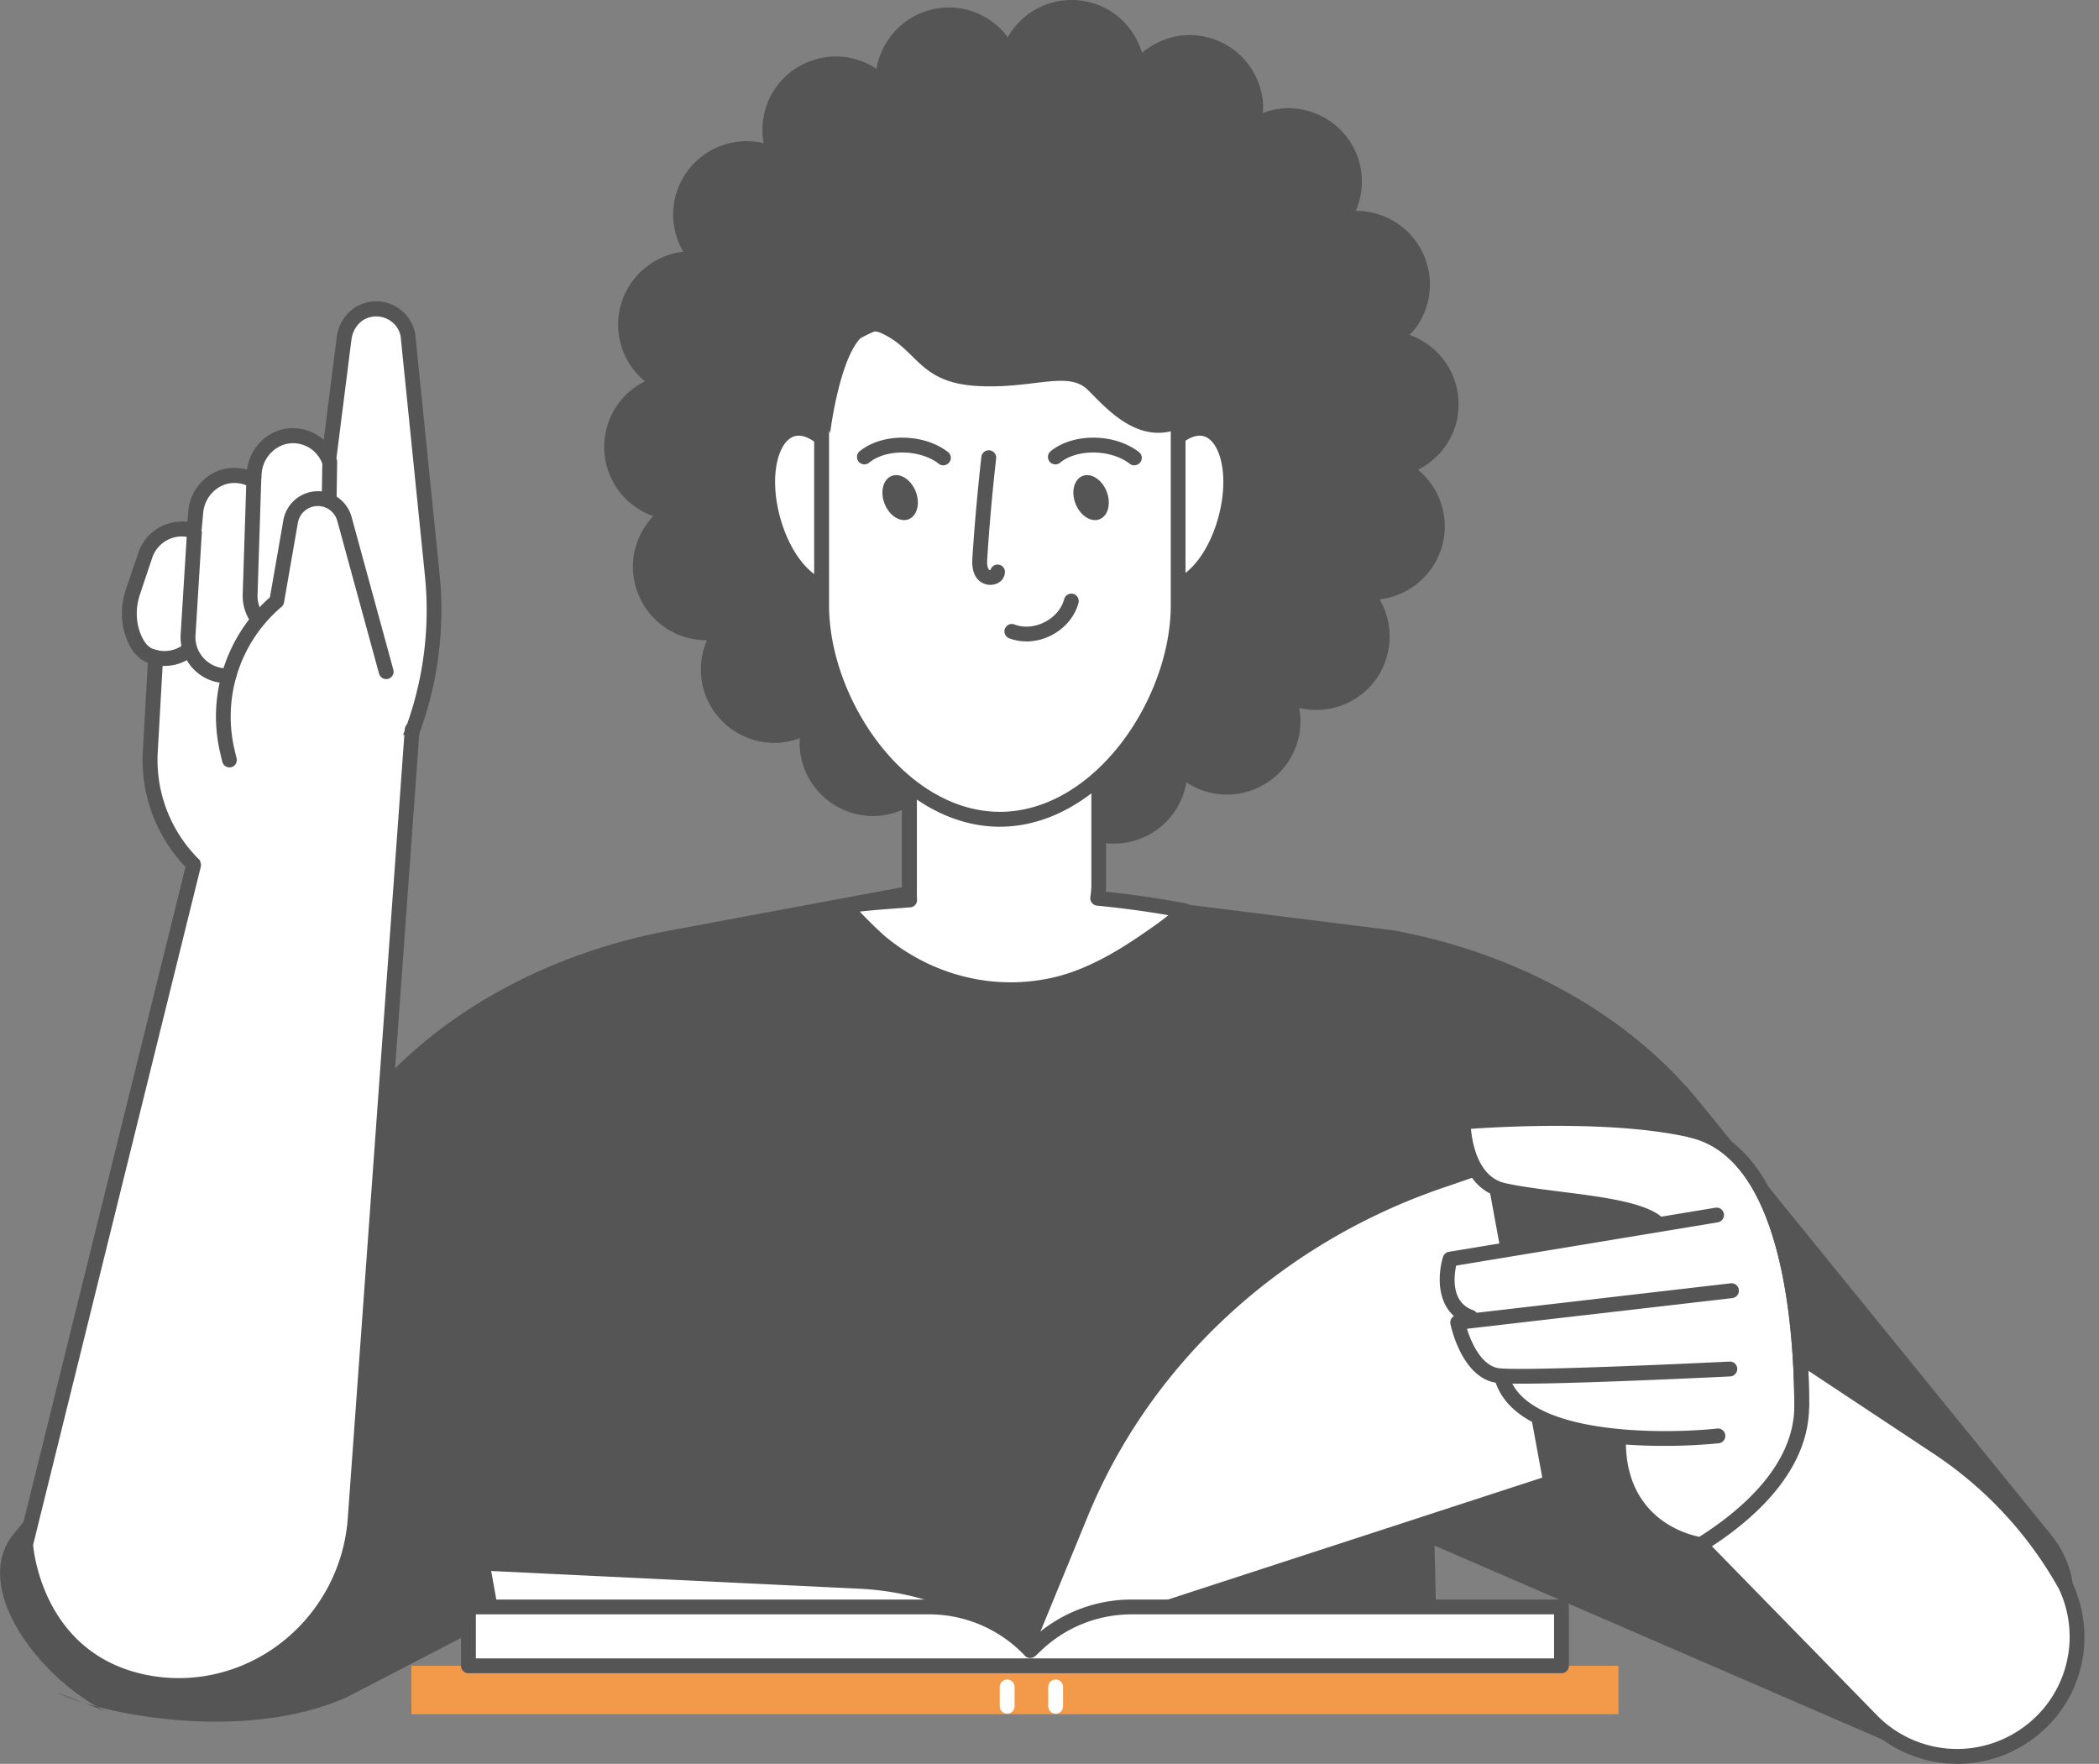 <svg width="119" height="100" viewBox="0 0 119 100" fill="none" xmlns="http://www.w3.org/2000/svg"><rect x="0" y="0" width="119" height="100" fill="#808080" stroke="none"/><path d="M81.327 87.625l25.664 11.115c2.563 1.068 4.404-1.559 6.837-2.803 3.778-1.929 4.871-5.954 2.425-8.963l-19.91-24.509c-3.985-4.904-10.192-8.388-17.315-9.716l-20.554-2.567v46.05H81.53l-.202-8.611v.004z" fill="#555"/><path d="M33.567 88.998l-13.906 7.224c-5.854 2.61-14.036.958-16.469-.286L5.94 97C2.163 95.071-1.673 89.982.768 86.973l19.911-24.509c3.984-4.904 10.191-8.388 17.314-9.716l20.554-3.828v47.31H33.294l.273-7.236v.004z" fill="#555"/><path d="M58.73 93.664a16.359 16.359 0 0 0-9.967-4.017l-21.424-1.03.714 3.997 30.678 1.05z" fill="#fff"/><path d="M58.73 94.084h-.012l-30.677-1.05a.421.421 0 0 1-.4-.345l-.714-3.997a.43.43 0 0 1 .097-.353.427.427 0 0 1 .336-.142l21.424 1.03a16.845 16.845 0 0 1 10.224 4.117.42.42 0 1 1-.277.735v.005zm-30.324-1.878l29.08.995a16 16 0 0 0-8.744-3.13l-20.895-1.005.564 3.144-.005-.004zM82.626 23.634a4.132 4.132 0 0 0-.694-3.118 4.163 4.163 0 0 0-2.021-1.53c.138-.147.277-.294.4-.462a4.15 4.15 0 0 0 .692-3.118c-.353-2-2.08-3.45-4.11-3.45h-.029c.5-1.168.48-2.547-.206-3.732a4.186 4.186 0 0 0-3.618-2.089c-.496 0-.983.097-1.446.27.013-.202.026-.404.005-.61a4.175 4.175 0 0 0-4.156-3.807c-.98 0-1.946.37-2.698 1.008-.366-1.227-1.27-2.273-2.56-2.744a4.16 4.16 0 0 0-5.051 1.862 4.151 4.151 0 0 0-3.337-1.69A4.172 4.172 0 0 0 49.692 3.9a4.157 4.157 0 0 0-2.295-.698 4.16 4.16 0 0 0-1.429.252 4.152 4.152 0 0 0-2.673 4.665 4.077 4.077 0 0 0-.962-.118 4.19 4.19 0 0 0-2.68.975 4.153 4.153 0 0 0-.917 5.291 4.191 4.191 0 0 0-3.13 2.055 4.138 4.138 0 0 0-.417 3.169c.227.849.71 1.576 1.374 2.126a4.153 4.153 0 0 0-2.244 2.996 4.132 4.132 0 0 0 .694 3.119 4.163 4.163 0 0 0 2.021 1.53c-.874.928-1.328 2.235-1.088 3.584.352 2 2.08 3.45 4.105 3.45h.03a4.159 4.159 0 0 0 .206 3.732 4.186 4.186 0 0 0 3.618 2.088c.496 0 .983-.096 1.445-.269-.012.202-.025.404-.004.61a4.175 4.175 0 0 0 4.156 3.807c.98 0 1.946-.37 2.698-1.009.366 1.228 1.27 2.274 2.564 2.745.462.168.941.252 1.429.252a4.191 4.191 0 0 0 3.626-2.114 4.152 4.152 0 0 0 3.337 1.69 4.172 4.172 0 0 0 4.106-3.476 4.158 4.158 0 0 0 2.294.698c.488 0 .967-.084 1.429-.253a4.165 4.165 0 0 0 2.358-2.16c.37-.794.47-1.66.315-2.504.31.075.634.117.962.117a4.19 4.19 0 0 0 2.681-.974c1.576-1.324 1.917-3.573.916-5.296a4.173 4.173 0 0 0 3.131-2.054 4.136 4.136 0 0 0 .416-3.17 4.138 4.138 0 0 0-1.374-2.125 4.168 4.168 0 0 0 2.248-2.997h-.012z" fill="#555"/><path d="M62.227 50.933c.038-.252.063-.504.063-.769V30.61a5.381 5.381 0 0 0-5.366-5.379 5.379 5.379 0 0 0-5.367 5.38v19.553c0 .21-.012.66.013.862-1.727.134-3.118.227-3.51.348a.078.078 0 0 0-.037.127c.315.395 1.505 1.6 2.034 2.02 2.803 2.25 6.38 3.065 9.7 2.32 1.806-.403 3.474-1.327 5.059-2.403.651-.446 1.315-.895 1.924-1.42.089-.076.173-.152.257-.227.054-.05.105-.105.155-.16a53.615 53.615 0 0 0-4.925-.702v.004z" fill="#fff"/><path d="M57.298 56.534c-2.677 0-5.32-.928-7.51-2.68-.542-.434-1.748-1.648-2.097-2.09a.496.496 0 0 1 .244-.79c.378-.113 1.303-.188 3.038-.323l.16-.013V30.61c0-3.19 2.597-5.791 5.787-5.8a5.808 5.808 0 0 1 5.786 5.8v19.554c0 .126-.004.256-.016.39 1.613.173 3.139.395 4.538.664a.42.42 0 0 1 .215.715l-.055.059c-.034.037-.071.071-.11.109-.088.08-.176.16-.268.24-.614.529-1.282.983-1.925 1.42l-.038.025c-1.945 1.324-3.597 2.105-5.202 2.467-.845.189-1.698.281-2.543.281h-.004zm-8.552-4.85c.475.505 1.194 1.211 1.568 1.51 2.685 2.151 6.093 2.966 9.346 2.235 1.5-.336 3.06-1.08 4.916-2.34l.038-.026c.542-.37 1.106-.752 1.623-1.177a55.385 55.385 0 0 0-4.047-.542.421.421 0 0 1-.374-.479c.037-.269.058-.495.058-.706V30.606a4.968 4.968 0 0 0-4.946-4.96 4.968 4.968 0 0 0-4.946 4.96v19.721c0 .206-.004.513.008.648a.427.427 0 0 1-.092.315.412.412 0 0 1-.29.151l-.563.042c-.887.067-1.736.13-2.29.198l-.009.004z" fill="#555"/><path d="M56.932 25.655h-.059a.424.424 0 0 1-.382-.437.418.418 0 0 1 .386-.4H56.932c.231 0 .42.19.42.42 0 .232-.189.42-.42.42v-.003z" fill="#555"/><path d="M48.502 28.147c.668 2.462.164 4.744-1.13 5.097-1.295.349-2.883-1.361-3.551-3.824-.668-2.463-.164-4.745 1.13-5.098 1.294-.348 2.883 1.362 3.551 3.825z" fill="#fff"/><path d="M47.023 33.71c-.651 0-1.336-.357-1.967-1.038-.714-.773-1.298-1.886-1.639-3.143-.74-2.727-.113-5.194 1.425-5.61 1.538-.42 3.328 1.39 4.068 4.122.74 2.728.114 5.195-1.425 5.61a1.694 1.694 0 0 1-.458.064l-.004-.005zM45.28 24.7a.788.788 0 0 0-.223.03c-.916.248-1.483 2.19-.836 4.58.307 1.127.82 2.119 1.446 2.791.55.593 1.13.861 1.592.74.917-.248 1.484-2.19.837-4.581-.601-2.206-1.9-3.56-2.816-3.56z" fill="#555"/><path d="M64.807 28.148c-.668 2.462-.164 4.744 1.13 5.097 1.295.353 2.883-1.361 3.552-3.824.668-2.463.163-4.744-1.13-5.098-1.295-.348-2.884 1.362-3.552 3.825z" fill="#fff"/><path d="M66.278 33.71a1.81 1.81 0 0 1-.45-.058c-.781-.214-1.353-.95-1.6-2.072-.227-1.03-.164-2.286.176-3.542.34-1.257.924-2.375 1.639-3.144.781-.84 1.647-1.189 2.429-.979 1.538.416 2.164 2.883 1.425 5.61-.669 2.467-2.194 4.182-3.615 4.182l-.004.004zm1.74-9.009c-.416 0-.9.269-1.362.77-.626.671-1.139 1.663-1.445 2.79-.307 1.126-.366 2.244-.168 3.139.176.79.542 1.315 1 1.441.916.244 2.387-1.139 3.034-3.53.647-2.391.08-4.333-.836-4.58a.852.852 0 0 0-.231-.03h.008z" fill="#555"/><path d="M56.684 46.45c-5.58 0-10.106-6.556-10.106-12.137V22.32c0-5.581 6.404-2.434 10.106-10.107 1.702 5.648 10.107 4.526 10.107 10.107v11.993c0 5.581-4.526 12.137-10.107 12.137z" fill="#fff"/><path d="M56.684 46.87c-5.832 0-10.526-6.871-10.526-12.557V22.319c0-3.005 1.752-3.744 3.782-4.597 2.025-.853 4.542-1.912 6.366-5.695a.423.423 0 0 1 .412-.235c.172.013.32.13.37.299.765 2.546 3.03 3.639 5.22 4.698 2.411 1.168 4.903 2.374 4.903 5.53v11.994c0 5.686-4.694 12.556-10.526 12.556zm-.054-33.64c-1.912 3.395-4.362 4.424-6.363 5.265-1.966.828-3.265 1.374-3.265 3.82v11.994c0 5.307 4.32 11.716 9.687 11.716 5.366 0 9.686-6.409 9.686-11.716V22.315c0-2.627-2.055-3.623-4.43-4.77-1.995-.966-4.227-2.046-5.311-4.316h-.004z" fill="#555"/><path d="M50.15 28.555c.264.677.874 1.072 1.361.883.488-.19.668-.895.404-1.572-.265-.676-.874-1.071-1.362-.882-.487.189-.668.895-.403 1.571zM53.482 26.383a.42.42 0 0 1-.257-.089c-.458-.357-1.096-.58-1.794-.63-.853-.059-1.656.151-2.156.567a.424.424 0 0 1-.592-.054.424.424 0 0 1 .054-.593c.664-.55 1.694-.836 2.753-.76.861.058 1.66.344 2.252.802a.417.417 0 0 1 .076.588.426.426 0 0 1-.332.164l-.004.005zM60.975 28.555c.265.677.874 1.072 1.361.883.488-.19.669-.895.404-1.572-.265-.676-.874-1.071-1.362-.882-.487.189-.668.895-.403 1.571zM64.307 26.383a.421.421 0 0 1-.256-.089c-.462-.357-1.097-.58-1.794-.63-.85-.059-1.652.151-2.156.567a.424.424 0 0 1-.593-.054.424.424 0 0 1 .055-.593c.664-.55 1.693-.836 2.752-.76.862.058 1.66.344 2.253.802a.417.417 0 0 1 .076.588.426.426 0 0 1-.333.164l-.004.005zM56.15 33.157a.968.968 0 0 1-.726-.32c-.345-.407-.311-.953-.29-1.277.121-1.882.294-3.786.504-5.66a.42.42 0 1 1 .836.097c-.21 1.857-.378 3.748-.5 5.618-.017.269-.025.542.093.68.012.013.038.026.088.022a.417.417 0 0 1 .811.193c-.042.294-.248.521-.55.61a.937.937 0 0 1-.265.037zM58.189 36.363c-.337 0-.669-.059-.975-.177a.417.417 0 0 1-.24-.542.417.417 0 0 1 .542-.24c.521.202 1.143.152 1.706-.134.564-.286.967-.76 1.11-1.303a.421.421 0 0 1 .513-.298c.222.059.357.29.298.513-.206.769-.765 1.441-1.538 1.836a3.132 3.132 0 0 1-1.416.349v-.004zM47.065 24.537s.803-6.564 2.862-5.665c2.059.9 2.134 2.778 5.337 3.001 3.202.227 5.261-.9 6.404.227 1.143 1.126 3.202 3.601 5.946 1.799 2.745-1.8 3.013-6.115-1.336-8.363-4.345-2.253-10.867-2.589-14.528-2.812-3.66-.226-7.434 6.413-4.69 11.817l.005-.004z" fill="#555"/><path d="M15.66 51.346l2.014-1.723a19.775 19.775 0 0 0 6.824-17.029l-1.378-13.59a1.832 1.832 0 0 0-2.593-1.311c-.576.277-.946.857-1.03 1.492l-.87 6.866a2.2 2.2 0 0 0-2.017-1.357c-1.155-.008-2.1.925-2.206 2.072l-.042.466a2.185 2.185 0 0 0-1.26-.277c-1.076.084-1.917.983-2.014 2.059l-.1 1.08a2.193 2.193 0 0 0-2.761 1.387l-.698 2.067c-.298.883-.277 1.854.113 2.703.337.727.753.92 1.173 1.02l-.298 5.304a8.382 8.382 0 0 0 7.14 8.766l.004.005z" fill="#fff"/><path d="M15.66 51.765s-.041 0-.062-.004A8.76 8.76 0 0 1 8.1 42.553l.281-4.975c-.39-.156-.794-.454-1.113-1.148-.425-.924-.471-1.992-.13-3.013l.697-2.067a2.623 2.623 0 0 1 2.786-1.765l.055-.61c.121-1.315 1.13-2.34 2.4-2.441a2.66 2.66 0 0 1 .928.092c.172-1.332 1.294-2.353 2.597-2.353h.021a2.623 2.623 0 0 1 1.731.668l.736-5.812c.1-.807.576-1.488 1.26-1.82a2.23 2.23 0 0 1 1.992.017c.63.32 1.068.9 1.198 1.593l1.383 13.624a20.195 20.195 0 0 1-6.972 17.39l-2.013 1.723a.407.407 0 0 1-.273.1l-.004.009zm-5.345-21.352c-.744 0-1.437.47-1.685 1.21l-.693 2.067c-.273.816-.24 1.665.096 2.392.278.596.576.714.887.785a.421.421 0 0 1 .324.433l-.299 5.304a7.926 7.926 0 0 0 6.598 8.3l1.866-1.593a19.365 19.365 0 0 0 6.682-16.667l-1.379-13.59a1.381 1.381 0 0 0-.744-.963 1.416 1.416 0 0 0-1.248-.013c-.424.206-.727.652-.794 1.169l-.87 6.866a.428.428 0 0 1-.361.366.424.424 0 0 1-.446-.256 1.777 1.777 0 0 0-1.63-1.097c-.9 0-1.698.735-1.782 1.69l-.042.466a.423.423 0 0 1-.626.332 1.794 1.794 0 0 0-1.021-.227c-.845.067-1.547.79-1.627 1.68l-.1 1.08a.423.423 0 0 1-.55.357 1.77 1.77 0 0 0-.547-.087l-.009-.005z" fill="#555"/><path d="M14.614 35.519a.42.42 0 0 1-.336-.168 2.618 2.618 0 0 1-.517-1.69l.214-6.648a.422.422 0 0 1 .42-.408h.013a.422.422 0 0 1 .408.433l-.214 6.657c-.021.416.105.824.348 1.155a.422.422 0 0 1-.336.673v-.004zM18.661 28.769h-.008a.416.416 0 0 1-.412-.429l.033-2.156c0-.23.177-.416.43-.412.23 0 .415.194.41.43l-.033 2.155c0 .231-.189.412-.42.412zM9.323 37.754c-.281 0-.563-.046-.836-.139a.425.425 0 0 1-.265-.533.425.425 0 0 1 .534-.265c.576.193 1.206.08 1.681-.298a.421.421 0 1 1 .53.655c-.475.383-1.051.58-1.635.58h-.009z" fill="#555"/><path d="M13.009 43.507a.42.42 0 0 1-.408-.323l-.105-.446a9.001 9.001 0 0 1 2.807-8.875l.761-4.366a1.993 1.993 0 0 1 1.614-1.618 1.98 1.98 0 0 1 2.256 1.433l2.366 8.657a.422.422 0 0 1-.294.517.425.425 0 0 1-.517-.295l-2.366-8.657a1.146 1.146 0 0 0-2.235.105l-.786 4.518a.416.416 0 0 1-.143.248 8.168 8.168 0 0 0-2.652 8.14l.105.445a.42.42 0 0 1-.407.521l.004-.004z" fill="#555"/><path d="M12.858 38.733c-.08 0-.16 0-.244-.013a2.59 2.59 0 0 1-1.773-.933 2.606 2.606 0 0 1-.593-1.912l.353-5.702a.428.428 0 0 1 .446-.395.422.422 0 0 1 .395.445l-.353 5.715c-.047.484.096.946.403 1.311a1.774 1.774 0 0 0 1.458.64.42.42 0 0 1 .442.398.422.422 0 0 1-.4.442h-.13l-.004.004z" fill="#555"/><path d="M10.971 49.04L1.448 87.552s.45 6.497 6.712 7.804c5.92 1.236 11.535-3.206 11.972-9.24l3.232-44.748-12.389 7.674h-.004z" fill="#fff"/><path d="M10.135 95.982c-.69 0-1.379-.071-2.06-.214-6.5-1.358-7.039-8.12-7.043-8.186 0-.042 0-.089.013-.13l9.522-38.511a.418.418 0 0 1 .509-.307.418.418 0 0 1 .307.508L1.877 87.586c.063.693.756 6.186 6.37 7.358 2.64.55 5.4-.08 7.586-1.727a9.834 9.834 0 0 0 3.883-7.132l3.232-44.746a.419.419 0 1 1 .836.063l-3.232 44.746a10.664 10.664 0 0 1-4.215 7.746 10.31 10.31 0 0 1-6.202 2.088z" fill="#555"/><path d="M100.36 75.778l9.514 6.3a22.48 22.48 0 0 1 7.236 7.829 6.795 6.795 0 0 1-2.357 8.51 6.788 6.788 0 0 1-8.649-.887L94.686 85.843l5.674-10.065z" fill="#fff"/><path d="M110.962 99.996a7.201 7.201 0 0 1-5.16-2.172L94.384 86.137a.426.426 0 0 1-.068-.5l5.674-10.065a.42.42 0 0 1 .269-.202.408.408 0 0 1 .332.06l9.514 6.303a23.017 23.017 0 0 1 7.375 7.976c1.525 3.265.475 7.064-2.492 9.06a7.181 7.181 0 0 1-4.022 1.232l-.004-.005zM95.207 85.771l11.195 11.464a6.361 6.361 0 0 0 8.111.832 6.342 6.342 0 0 0 2.215-7.984 22.092 22.092 0 0 0-7.09-7.657l-9.136-6.051-5.295 9.396z" fill="#555"/><path d="M91.757 94.44H23.321v2.745h68.436V94.44z" fill="#F2994A"/><path d="M57.1 97.155a.421.421 0 0 1-.42-.42v-1.097c0-.231.19-.42.42-.42.231 0 .42.189.42.42v1.097c0 .231-.189.42-.42.42zM59.849 97.155a.421.421 0 0 1-.42-.42v-1.097c0-.231.189-.42.42-.42.23 0 .42.189.42.42v1.097c0 .231-.19.42-.42.42zM57.996 93.801l29.916-9.745-3.324-18.117-2.929 1.005c-9.342 3.198-16.772 10.077-20.381 18.864l-3.282 7.993z" fill="#fff"/><path d="M57.995 94.222a.414.414 0 0 1-.306-.134.423.423 0 0 1-.08-.446l3.282-7.993c3.656-8.9 11.174-15.86 20.634-19.1l2.929-1.004a.438.438 0 0 1 .348.034c.105.063.181.168.202.285l3.324 18.117a.42.42 0 0 1-.281.475L58.13 94.2a.468.468 0 0 1-.13.021h-.005zm26.27-27.723l-2.467.845c-9.229 3.16-16.566 9.947-20.13 18.625l-2.937 7.152 28.706-9.35-3.168-17.276-.005.004z" fill="#555"/><path d="M89.95 81.035l1.72.42s-.459 5.215 4.596 5.909c1.236.168 5.779-4.674 5.88-7.674.197-5.875-1.274-14.813-6.216-15.603-4.942-.79-12.683-.564-12.683-.564s-.365 3.783 2.375 4.026c3.84.34 7.762 1.64 7.762 1.64L82.193 71.57s-.055 2.067.882 3.728c.937 1.66 1.614 4.56 6.88 5.736h-.005z" fill="#fff"/><path d="M102.146 80.11a.422.422 0 0 1-.421-.42c-.012-4.16-.609-13.969-5.891-15.196-4.274-.992-10.763-.614-12.44-.496.076.828.416 2.723 1.917 3.072.836.193 1.945.332 3.122.483 2.311.29 4.703.593 5.707 1.391.18.143.21.408.067.593a.424.424 0 0 1-.592.067c-.824-.651-3.198-.954-5.291-1.214-1.198-.152-2.328-.294-3.207-.496-2.571-.597-2.588-4.127-2.588-4.278 0-.219.168-.4.382-.416.328-.03 8.06-.69 13.107.483 2.43.563 6.51 3.391 6.544 16.011 0 .231-.19.42-.421.42l.005-.004z" fill="#555"/><path d="M83.37 75.101a.404.404 0 0 1-.14-.025c-1.857-.652-1.74-2.782-1.42-3.816a.42.42 0 0 1 .332-.29l15.108-2.5a.417.417 0 0 1 .483.344.422.422 0 0 1-.345.484l-14.834 2.454c-.126.596-.303 2.084.958 2.525a.418.418 0 0 1 .257.538.42.42 0 0 1-.396.282l-.004.004z" fill="#555"/><path d="M86.235 78.446c-.592 0-1.05-.012-1.307-.037-2.046-.215-2.672-3.228-2.698-3.354a.414.414 0 0 1 .072-.328.428.428 0 0 1 .29-.172l15.523-1.799a.418.418 0 0 1 .467.37.423.423 0 0 1-.37.467l-15.044 1.74c.256.84.861 2.134 1.844 2.24 1.71.176 12.923-.375 13.036-.379a.414.414 0 0 1 .442.4.422.422 0 0 1-.4.44c-.395.021-8.413.412-11.859.412h.004z" fill="#555"/><path d="M94.308 81.972c-3.475 0-8.703-.555-9.581-3.807a.424.424 0 0 1 .298-.517.424.424 0 0 1 .517.298c.933 3.446 8.837 3.366 11.809 3.043a.42.42 0 1 1 .088.836 31.63 31.63 0 0 1-3.127.147h-.004z" fill="#555"/><path d="M96.43 87.985h-.054c-.05-.008-5.039-.731-5.039-6.253 0-.231.19-.42.42-.42.231 0 .42.189.42.42 0 4.328 3.404 5.244 4.165 5.396 2.492-1.585 5.392-4.135 5.383-7.434-.012-4.16-.609-13.97-5.891-15.196a.42.42 0 1 1 .189-.82c2.429.563 6.509 3.392 6.543 16.011.008 3.745-3.21 6.544-5.913 8.233a.415.415 0 0 1-.223.063z" fill="#555"/><path d="M88.526 91.103H64.165a7.886 7.886 0 0 0-5.426 2.165l-.327.31a7.877 7.877 0 0 0-5.737-2.475H26.558v3.337h61.968v-3.337z" fill="#fff"/><path d="M88.526 94.86H26.557a.421.421 0 0 1-.42-.42v-3.337c0-.231.19-.42.42-.42h26.118c2.135 0 4.207.836 5.745 2.31l.03-.028a8.273 8.273 0 0 1 5.715-2.282h24.36c.232 0 .421.189.421.42v3.337c0 .23-.189.42-.42.42zm-61.548-.84h61.128v-2.497H64.165c-1.92 0-3.745.727-5.136 2.05l-.328.312a.465.465 0 0 1-.302.113.407.407 0 0 1-.294-.13 7.482 7.482 0 0 0-5.43-2.345H26.978v2.496z" fill="#555"/></svg>